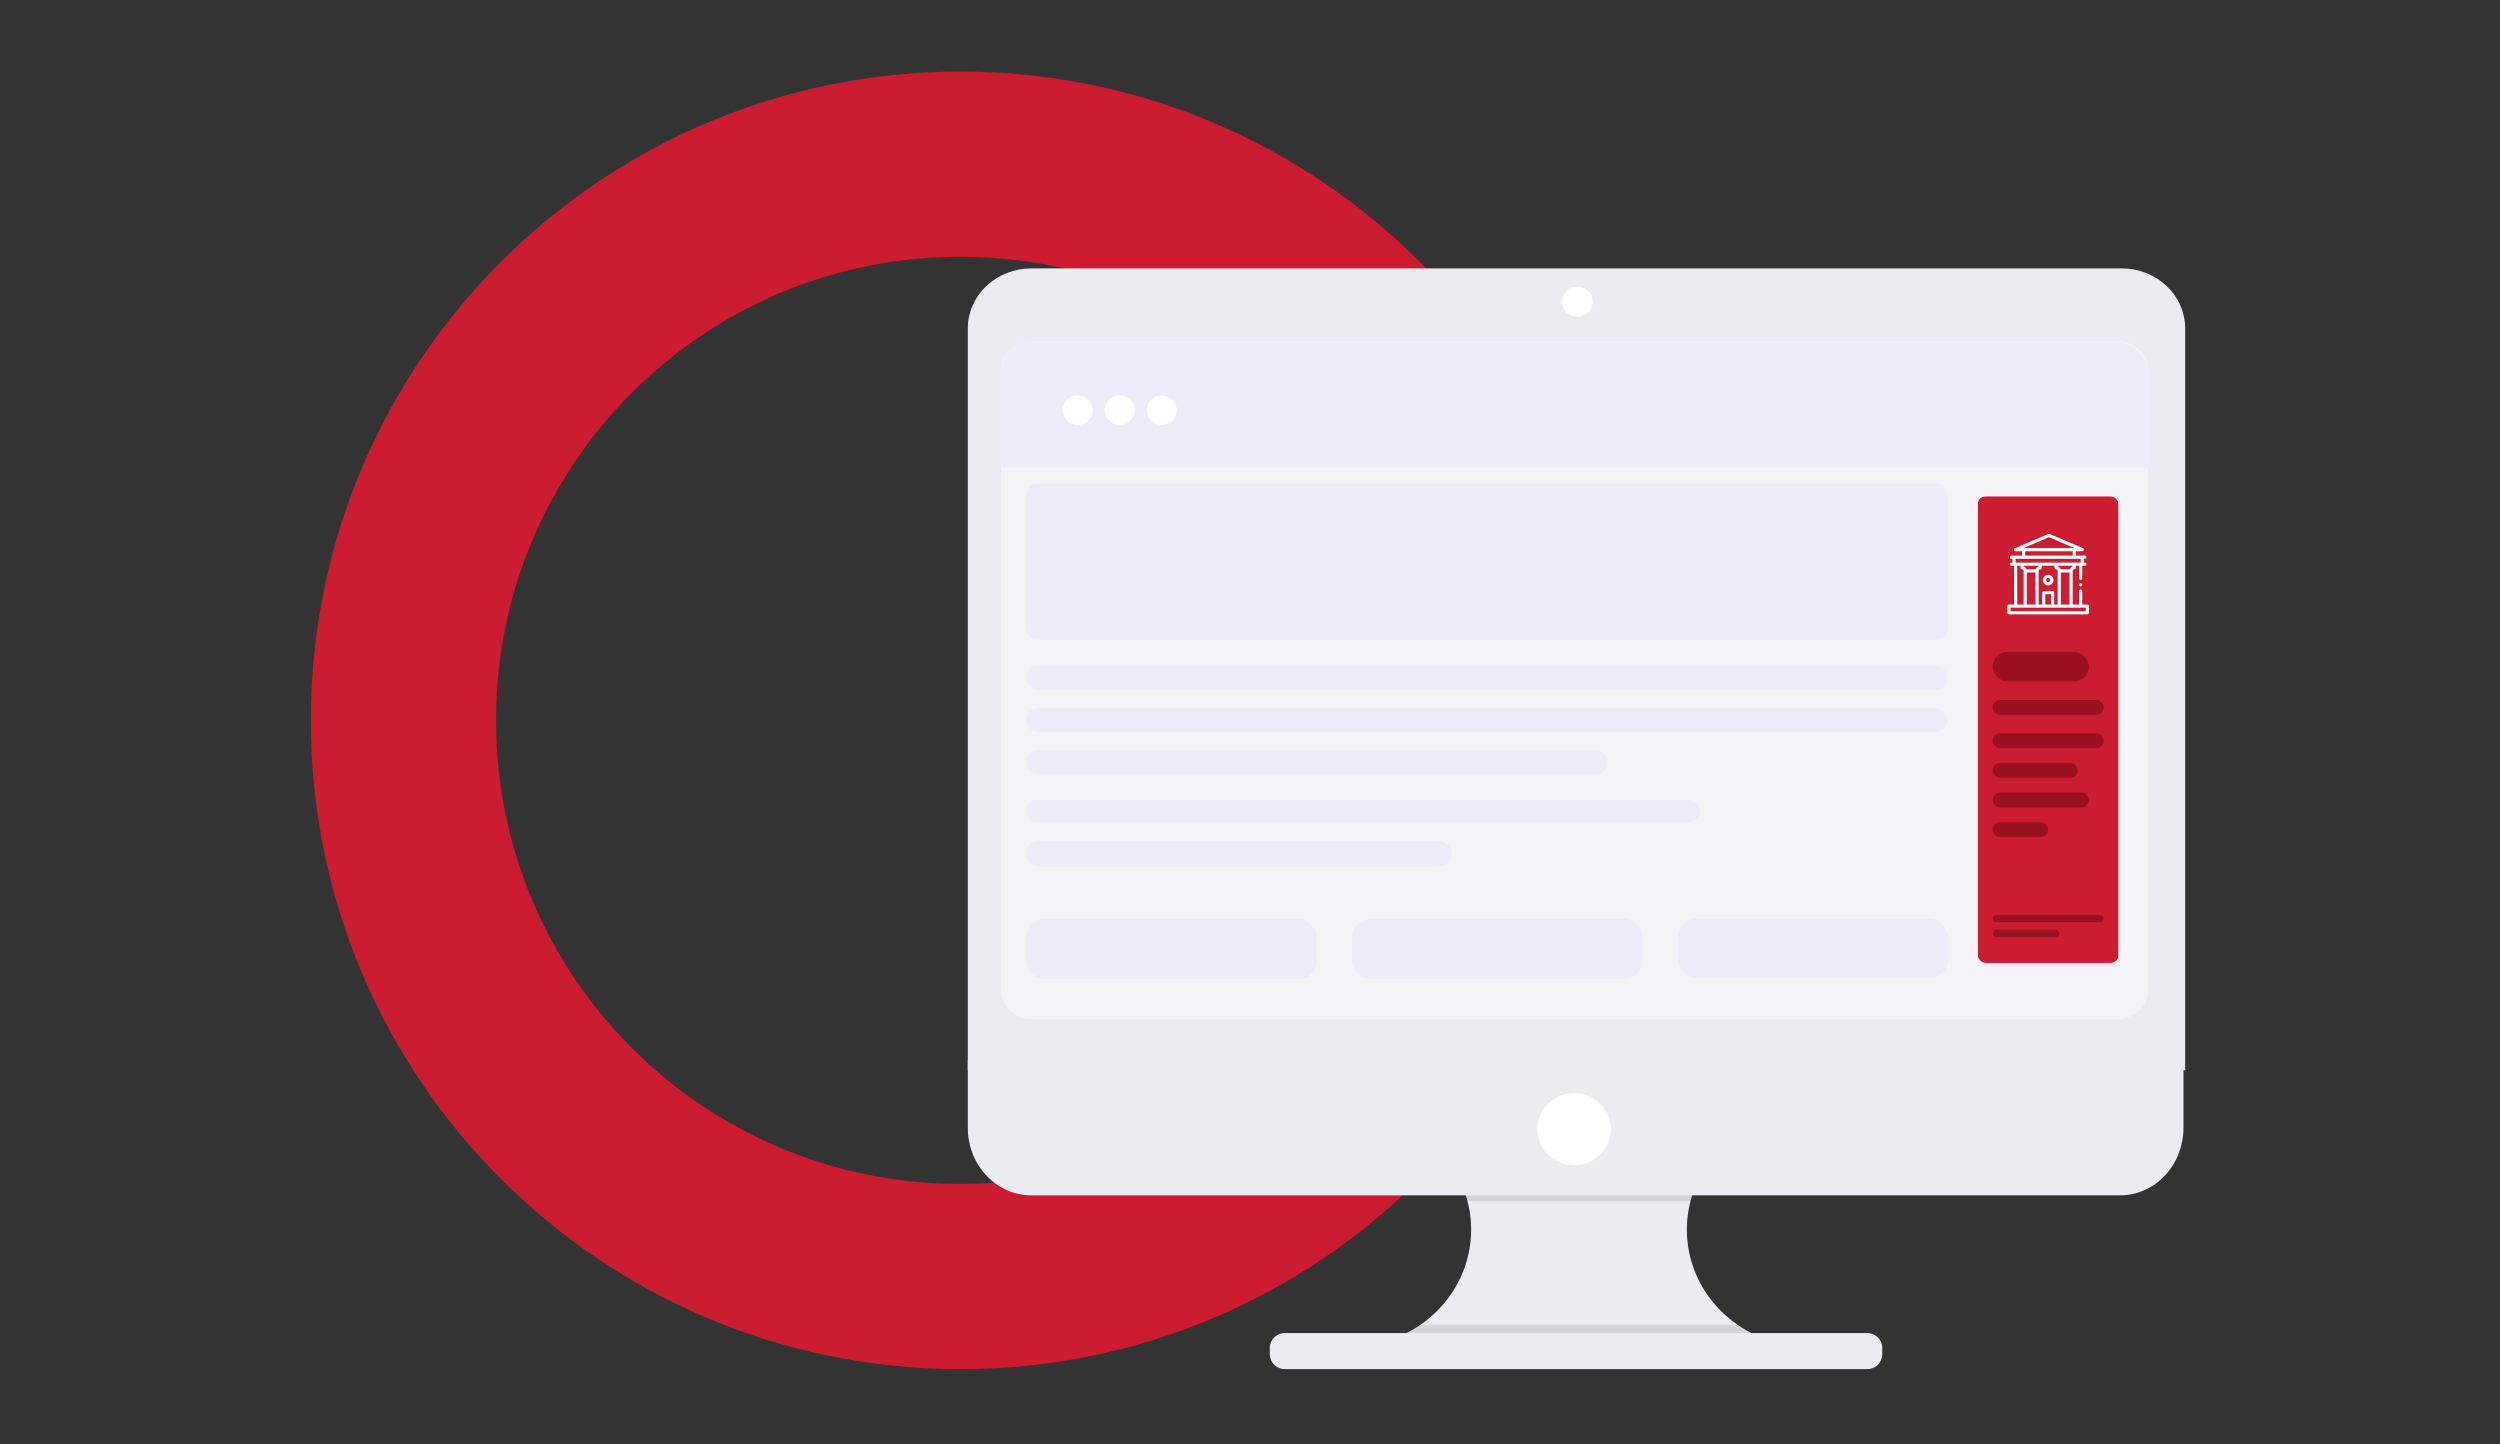 <svg xmlns="http://www.w3.org/2000/svg" width="675" height="390" fill="none"><rect width="100%" height="100%" fill="#333333" stroke="none"/><path stroke="#CB1C31" stroke-width="50" d="M409.628 194.5c0 82.91-67.289 150.166-150.35 150.166-83.061 0-150.35-67.256-150.35-150.166s67.289-150.167 150.35-150.167c83.061 0 150.35 67.257 150.35 150.167Z"/><path fill="#EBECF2" d="M475.139 360.973v3.246h-99.215v-2.636c6.05-2.169 11.3-6.025 15.083-11.081 3.784-5.056 5.932-11.084 6.172-17.322.241-6.238-1.438-12.404-4.822-17.719-3.384-5.314-8.322-9.537-14.189-12.135h96.31a32.55 32.55 0 0 0-11.459 8.481 31.228 31.228 0 0 0-6.56 12.432 30.57 30.57 0 0 0 .973 18.576c2.247 5.957 6.297 11.121 11.623 14.817a33.005 33.005 0 0 0 6.084 3.341Z"/><path fill="#000" d="M474.62 303.256a32.692 32.692 0 0 0-11.511 8.561 31.563 31.563 0 0 0-6.589 12.548h-60.535a31.565 31.565 0 0 0-6.59-12.548 32.697 32.697 0 0 0-11.51-8.561h96.735Z" opacity=".1"/><path fill="#EBECF2" d="M261.305 286.205v18.27c0 10.088 7.665 18.266 17.124 18.266h293.989c9.458 0 17.124-8.178 17.124-18.266v-18.27H261.305Z"/><path fill="#000" d="m475.859 361.306-.413 3.654H376.23l-1.24-2.928c2.721-1.087 6.223-2.56 8.581-4.379h85.506c1.898 1.464 4.636 2.657 6.782 3.653Z" opacity=".1"/><path fill="#EBECF2" d="M504.113 359.924H346.934c-2.259 0-4.09 1.789-4.09 3.994v1.754c0 2.206 1.831 3.995 4.09 3.995h157.179c2.259 0 4.089-1.789 4.089-3.995v-1.754c0-2.205-1.83-3.994-4.089-3.994ZM590.002 88.686c0-4.3-1.807-8.424-5.023-11.464-3.216-3.04-7.577-4.749-12.125-4.749H278.453c-4.548 0-8.91 1.709-12.126 4.749-3.216 3.04-5.022 7.164-5.022 11.464v200.285h328.697V88.686Z"/><path fill="#F4F4F7" d="M579.979 99.924v167.501c0 1.02-.216 2.03-.639 2.973a7.745 7.745 0 0 1-1.824 2.521 8.466 8.466 0 0 1-2.729 1.684 9.012 9.012 0 0 1-3.22.591H278.734c-1.104 0-2.199-.2-3.219-.591a8.46 8.46 0 0 1-2.73-1.684 7.76 7.76 0 0 1-1.824-2.521 7.27 7.27 0 0 1-.639-2.973v-167.5c0-2.061.886-4.037 2.464-5.494 1.578-1.457 3.717-2.276 5.948-2.276h292.833c2.231 0 4.37.819 5.948 2.276 1.578 1.457 2.464 3.433 2.464 5.493Z"/><path fill="#fff" d="M425.88 85.513c2.283 0 4.134-1.818 4.134-4.06 0-2.242-1.851-4.06-4.134-4.06-2.283 0-4.134 1.818-4.134 4.06 0 2.242 1.851 4.06 4.134 4.06ZM425.011 314.622c5.48 0 9.922-4.362 9.922-9.743 0-5.38-4.442-9.743-9.922-9.743-5.479 0-9.921 4.363-9.921 9.743 0 5.381 4.442 9.743 9.921 9.743Z"/><path fill="#EDEDFA" d="M270.4 100.155a8 8 0 0 1 8-8h292.048c5.523 0 10 4.477 10 10v24.1H270.4v-26.1Z"/><ellipse cx="290.986" cy="110.747" fill="#fff" rx="4.05" ry="3.977"/><ellipse cx="302.328" cy="110.747" fill="#fff" rx="4.05" ry="3.977"/><ellipse cx="313.669" cy="110.747" fill="#fff" rx="4.05" ry="3.977"/><rect width="248.865" height="42.219" x="277.018" y="130.534" fill="#EDEDFA" rx="3"/><rect width="248.865" height="6.495" x="277.018" y="179.738" fill="#EDEDFA" rx="3.248"/><rect width="248.865" height="6.495" x="277.018" y="191.154" fill="#EDEDFA" rx="3.248"/><rect width="157.091" height="6.495" x="277.018" y="202.569" fill="#EDEDFA" rx="3.248"/><rect width="182" height="6" x="277" y="216" fill="#EDEDFA" rx="3"/><rect width="115" height="7" x="277" y="227" fill="#EDEDFA" rx="3.5"/><rect width="78.545" height="16.238" x="277.018" y="248.115" fill="#EDEDFA" rx="5"/><rect width="78.545" height="16.238" x="365" y="248.115" fill="#EDEDFA" rx="5"/><rect width="73" height="16" x="453" y="248" fill="#EDEDFA" rx="5"/><g><rect width="38" height="126" x="534" y="134" fill="#CB1C31" rx="2"/><rect width="42" height="130" x="532" y="132" stroke="#F4F4F7" stroke-width="4" rx="4"/></g><rect width="26" height="8" x="538" y="176" fill="#991121" rx="4"/><rect width="30" height="4" x="538" y="189" fill="#991121" rx="2"/><rect width="30" height="4" x="538" y="198" fill="#991121" rx="2"/><rect width="23" height="4" x="538" y="206" fill="#991121" rx="2"/><rect width="26" height="4" x="538" y="214" fill="#991121" rx="2"/><rect width="15" height="4" x="538" y="222" fill="#991121" rx="2"/><rect width="30" height="2" x="538" y="247" fill="#991121" rx="1"/><rect width="18" height="2" x="538" y="251" fill="#991121" rx="1"/><g fill="#fff"><path d="M553 155.205c-.786 0-1.426.639-1.426 1.426a1.426 1.426 0 1 0 1.426-1.426Zm0 1.992a.567.567 0 1 1 .002-1.134.567.567 0 0 1-.002 1.134Z"/><path d="M563.57 163.216h-1.362v-3.656c0-.23-.18-.419-.41-.429l-.017-.001a.431.431 0 0 0-.432.465v3.621h-1.725v-9.078c0-.223.185-.404.411-.404a.43.43 0 0 0 .43-.43v-.547h.884l-.002 3.365a.43.43 0 0 0 .418.43h.014a.429.429 0 0 0 .429-.429v-3.366h.683a.43.43 0 1 0 0-.859h-.253v-1.019h.253a.43.43 0 1 0 0-.859h-2.405v-1.183h1.722a.43.43 0 0 0 .169-.825l-8.993-3.841a.431.431 0 0 0-.338 0l-8.993 3.841a.43.43 0 0 0 .168.825h1.723v1.183h-2.835a.43.43 0 1 0 0 .859h.253v1.019h-.253a.43.43 0 1 0 0 .859h.683v10.459h-1.362a.43.43 0 0 0-.43.429v1.789c0 .237.192.43.43.43h21.14a.43.43 0 0 0 .43-.43v-1.789a.43.43 0 0 0-.43-.429Zm-8.942 0v-3.206a.43.43 0 0 0-.43-.429h-2.396a.43.43 0 0 0-.43.429v3.206h-.943v-9.078c0-.223.184-.404.411-.404a.43.43 0 0 0 .43-.43v-.547h3.46v.547c0 .238.193.43.43.43.227 0 .411.181.411.404v9.078h-.943Zm-.859 0h-1.538v-2.776h1.538v2.776Zm-7.375-10.459h4.016v.192a1.275 1.275 0 0 0-.765.76h-2.486a1.27 1.27 0 0 0-.765-.76v-.192Zm.841 1.811h2.335v8.648h-2.335v-8.648Zm9.195 0h2.335v8.648h-2.335v-8.648Zm3.176-1.619a1.27 1.27 0 0 0-.765.76h-2.486a1.275 1.275 0 0 0-.765-.76v-.192h4.016v.192Zm2.173-1.051h-17.558v-1.019h17.558v1.019Zm-8.564-6.865 6.893 2.945h-13.787l6.894-2.945Zm-6.412 3.804h12.823v1.183h-12.823v-1.183Zm-2.152 3.92h.884v.547c0 .238.192.43.43.43.226 0 .411.181.411.404v9.078h-1.725v-10.459Zm18.49 12.247h-20.282v-.929h20.282v.929Z"/><path d="M561.693 157.479a.434.434 0 0 0-.34.356.432.432 0 0 0 .25.458c.36.159.732-.23.559-.583a.434.434 0 0 0-.469-.231Z"/></g></svg>